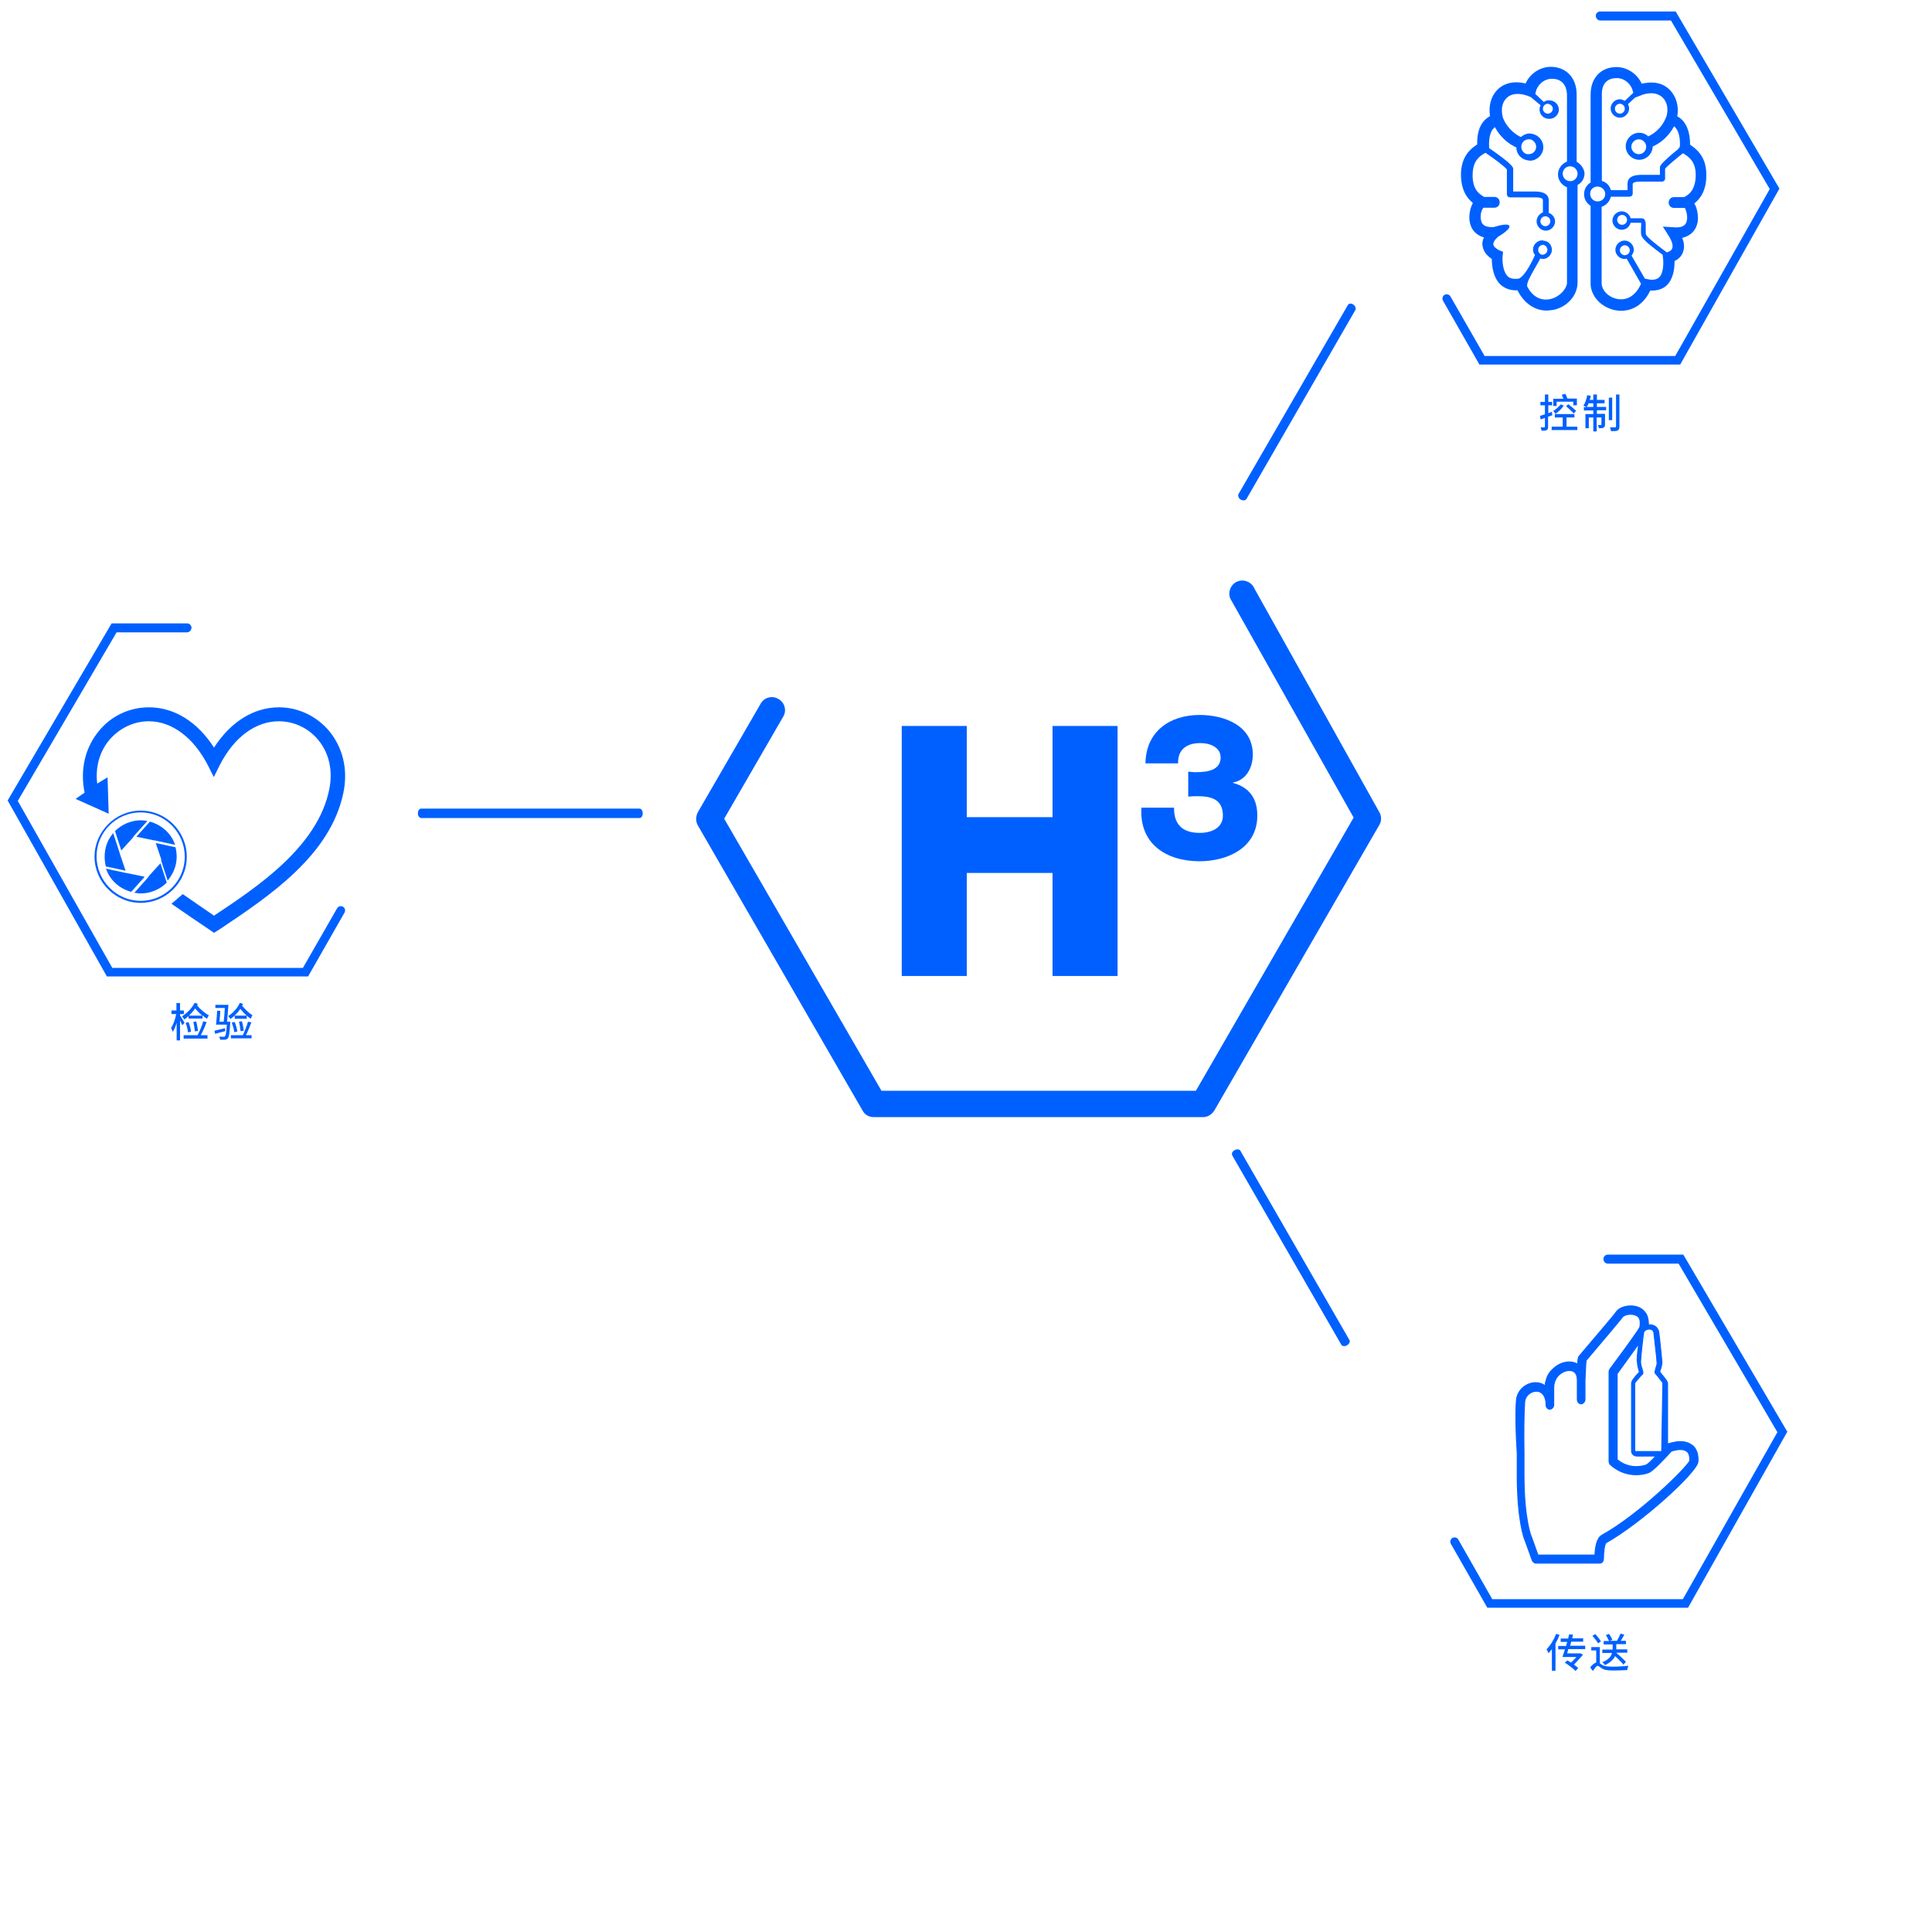 <?xml version="1.0" encoding="UTF-8"?>
<!-- Generator: Adobe Illustrator 24.0.0, SVG Export Plug-In . SVG Version: 6.00 Build 0)  -->
<svg xmlns="http://www.w3.org/2000/svg" xmlns:xlink="http://www.w3.org/1999/xlink" version="1.1" id="Ebene_1" x="0px" y="0px" viewBox="0 0 858.5 858.5" style="enable-background:new 0 0 858.5 858.5;" xml:space="preserve">
<style type="text/css">
	.st0{fill:#0060FF;}
	.st1{clip-path:url(#SVGID_2_);fill:#0060FF;}
	.st2{clip-path:url(#SVGID_4_);fill:#0060FF;}
	.st3{clip-path:url(#SVGID_6_);fill:#0060FF;}
	.st4{clip-path:url(#SVGID_8_);fill:#0060FF;}
	.st5{clip-path:url(#SVGID_10_);fill:#0060FF;}
	.st6{clip-path:url(#SVGID_12_);fill:#0060FF;}
	.st7{clip-path:url(#SVGID_14_);fill:#0060FF;}
	.st8{clip-path:url(#SVGID_16_);fill:#0060FF;}
	.st9{fill:none;}
	.st10{fill:#0060FF;stroke:#0060FF;stroke-width:0.437;stroke-miterlimit:10;}
</style>
<path class="st0" d="M528.1,354c1.4-0.2,2.8-0.2,4.1-0.2c6.2,0,11.2,1.5,11.2,8.6c0,5.5-5,7.7-10.3,7.7c-7.7,0-11.5-3.8-11.4-11.2  h-14.5c-1,16.2,11.2,23.8,25.8,23.8c12.6,0,25.7-6,25.7-20.3c0-7.6-3.6-12.6-10.8-14.5v-0.2c5.9-1,8.8-6.7,8.8-12.4  c0-12.9-12.6-17.6-23.6-17.6c-13.4,0-23.9,7.4-24.1,21.5h14.5c-0.2-5.9,3.6-9,9.8-9c5,0,9.1,2.2,9.1,6.4c0,5.5-5.7,6.5-10.3,6.5  c-1.4,0.2-2.8-0.2-4.1-0.2V354L528.1,354L528.1,354z M400.7,433.7h28.9v-45.8h38.1v45.8h28.9V322.6h-28.9v40.5h-38.1v-40.5h-28.9  V433.7L400.7,433.7z"></path>
<path class="st0" d="M534.6,496.4H388.3c-2.1,0-4-1-5-2.9l-73.2-126.7c-1-1.7-1-4,0-5.9l27.9-48.2c1.5-2.8,5.2-3.8,7.9-2.1  c2.8,1.5,3.8,5.2,2.1,7.9l-26.2,45.3l69.9,120.9h139.7l70.1-121.4L546.7,266c-1.2-2.9,0.2-6.4,3.1-7.6c2.9-1.2,6.4,0.2,7.6,3.1  l55.8,99.9c0.7,1.7,0.7,3.6-0.3,5.2l-73.2,126.7C538.6,495.2,536.7,496.4,534.6,496.4"></path>
<path class="st0" d="M284.1,359.3h-96.9c-0.9,0-1.5,0.9-1.5,2.1s0.7,2.1,1.5,2.1h96.9c0.9,0,1.5-0.9,1.5-2.1  C285.6,360.3,285,359.3,284.1,359.3"></path>
<path class="st0" d="M598.9,135.6l-48.6,84c-0.3,0.7,0,1.7,1,2.4c1,0.5,2.1,0.5,2.6-0.3l48.4-84c0.3-0.7,0-1.7-1-2.4  S599.2,134.9,598.9,135.6"></path>
<path class="st0" d="M599.6,595.4l-48.4-84c-0.3-0.7-1.5-0.9-2.6-0.3s-1.4,1.5-1,2.4l48.4,84c0.3,0.7,1.5,0.9,2.6,0.3  C599.6,597.1,600.1,596.1,599.6,595.4"></path>
<path class="st0" d="M83.1,281H51.8L7.9,355.9l42,74.2h84.7l15.2-26.5c0.5-0.9,1.7-1.2,2.6-0.7s1.2,1.7,0.7,2.6l-16.2,28.4H47.5  L3.4,355.7L49.6,277h33.6c1,0,1.9,0.9,1.9,1.9S84.2,281,83.1,281z"></path>
<g>
	<g>
		<g>
			<defs>
				<rect id="SVGID_1_" x="33.4" y="314.4" width="120" height="100.4"></rect>
			</defs>
			<clipPath id="SVGID_2_">
				<use xlink:href="#SVGID_1_" style="overflow:visible;"></use>
			</clipPath>
			<path class="st1" d="M62.5,400.3c10.8,0,19.6-8.8,19.6-19.6S73.3,361,62.5,361c-10.8,0-19.6,8.8-19.6,19.6     C43,391.5,51.8,400.3,62.5,400.3 M62.5,360.2c11.4,0,20.5,9.3,20.5,20.5c0,11.4-9.3,20.5-20.5,20.5S42,391.9,42,380.7     S51.3,360.2,62.5,360.2"></path>
		</g>
	</g>
	<g>
		<g>
			<defs>
				<rect id="SVGID_3_" x="33.4" y="314.4" width="120" height="100.4"></rect>
			</defs>
			<clipPath id="SVGID_4_">
				<use xlink:href="#SVGID_3_" style="overflow:visible;"></use>
			</clipPath>
			<path class="st2" d="M50.3,370.2l2.8,8.6l0.3,1l2.4,7.1L47,385c-0.3-1.4-0.5-2.8-0.5-4.3C46.5,376.7,47.8,373.1,50.3,370.2"></path>
		</g>
	</g>
	<g>
		<g>
			<defs>
				<rect id="SVGID_5_" x="33.4" y="314.4" width="120" height="100.4"></rect>
			</defs>
			<clipPath id="SVGID_6_">
				<use xlink:href="#SVGID_5_" style="overflow:visible;"></use>
			</clipPath>
			<path class="st3" d="M57.1,388.1l7.2,1.5l-6,6.7c-5.2-1.4-9.5-5.2-11.2-10.3l8.8,1.9L57.1,388.1z"></path>
		</g>
	</g>
	<g>
		<g>
			<defs>
				<rect id="SVGID_7_" x="33.4" y="314.4" width="120" height="100.4"></rect>
			</defs>
			<clipPath id="SVGID_8_">
				<use xlink:href="#SVGID_7_" style="overflow:visible;"></use>
			</clipPath>
			<path class="st4" d="M66.3,389.1l5-5.5l2.8,8.6c-2.9,2.9-7.1,4.8-11.5,4.8c-1,0-2.1-0.2-2.9-0.3l6-6.7L66.3,389.1z"></path>
		</g>
	</g>
	<g>
		<g>
			<defs>
				<rect id="SVGID_9_" x="33.4" y="314.4" width="120" height="100.4"></rect>
			</defs>
			<clipPath id="SVGID_10_">
				<use xlink:href="#SVGID_9_" style="overflow:visible;"></use>
			</clipPath>
			<path class="st5" d="M71.6,381.7l-2.4-7.1l8.8,1.9c0.3,1.4,0.5,2.8,0.5,4.3c0,4-1.6,7.6-4,10.5l-2.8-8.6L71.6,381.7z"></path>
		</g>
	</g>
	<g>
		<g>
			<defs>
				<rect id="SVGID_11_" x="33.4" y="314.4" width="120" height="100.4"></rect>
			</defs>
			<clipPath id="SVGID_12_">
				<use xlink:href="#SVGID_11_" style="overflow:visible;"></use>
			</clipPath>
			<path class="st6" d="M67.8,373.3l-7.2-1.5l6-6.7c5.2,1.4,9.5,5.2,11.2,10.3l-8.8-1.9L67.8,373.3z"></path>
		</g>
	</g>
	<g>
		<g>
			<defs>
				<rect id="SVGID_13_" x="33.4" y="314.4" width="120" height="100.4"></rect>
			</defs>
			<clipPath id="SVGID_14_">
				<use xlink:href="#SVGID_13_" style="overflow:visible;"></use>
			</clipPath>
			<path class="st7" d="M58.9,372.4l-5,5.5l-2.8-8.6c2.9-2.9,7.1-4.8,11.5-4.8c1,0,2.1,0.2,2.9,0.3l-6,6.7L58.9,372.4z"></path>
		</g>
	</g>
	<g>
		<g>
			<defs>
				<rect id="SVGID_15_" x="33.4" y="314.4" width="120" height="100.4"></rect>
			</defs>
			<clipPath id="SVGID_16_">
				<use xlink:href="#SVGID_15_" style="overflow:visible;"></use>
			</clipPath>
			<path class="st8" d="M47.8,345.4l0.5,16.2L33.6,355l4-2.8l0,0c-2.1-10.2,0.2-19.8,6.2-27.2c5.5-6.9,13.8-10.7,22.4-10.7     c11.2,0,21.5,6.4,28.9,17.9c7.4-11.5,17.7-17.9,28.9-17.9c8.6,0,16.9,4,22.4,10.7c6,7.4,8.3,17,6.2,27.2     c-5.7,27.9-33.1,46.1-55.1,60.8l-2.4,1.5l-2.2-1.5c-5.3-3.6-11-7.4-16.7-11.4l5-4.3c4.8,3.4,9.5,6.5,13.8,9.5L95,407l0.2-0.2     c19.5-12.9,46-30.7,51.1-56c1.7-8.3,0-16-4.8-21.9c-4.3-5.3-10.8-8.4-17.6-8.4c-10.3,0-20,7.1-26.3,19.6l-2.6,5.2l-2.6-5.2     c-6.4-12.4-16-19.6-26.3-19.6c-6.7,0-13.1,3.1-17.6,8.4c-4.3,5.2-6.2,12.1-5.3,19.3L47.8,345.4z"></path>
		</g>
	</g>
</g>
<g>
	<path class="st0" d="M711,9.1h31.5L786.4,84l-42,74.2h-84.7l-15.2-26.5c-0.5-0.9-1.7-1.2-2.6-0.7c-0.9,0.5-1.2,1.7-0.7,2.6   l16.2,28.4h89.2l44.1-78.2L744.6,5.1H711c-1,0-1.9,0.9-1.9,1.9S709.9,9.1,711,9.1z"></path>
	<path class="st0" d="M697.7,80.5c-1.9,0-3.3-1.6-3.3-3.3c0-1.9,1.5-3.3,3.3-3.3c1.9,0,3.3,1.6,3.3,3.3   C701,79,699.6,80.5,697.7,80.5 M690,48.3c0,1.2-1,2.2-2.2,2.2s-2.2-1-2.2-2.2c0-1.2,1-2.2,2.2-2.2C688.9,46.3,690,47.1,690,48.3    M682.6,65.2c0,1.9-1.5,3.3-3.3,3.3c-0.2,0-0.3,0-0.7,0c-1.5-0.3-2.6-1.7-2.6-3.3c0-1.9,1.5-3.3,3.3-3.3c0.2,0,0.3,0,0.7,0   C681.4,62.3,682.6,63.6,682.6,65.2 M688.9,98.3c0,1.2-1,2.2-2.2,2.2s-2.2-1-2.2-2.2s1-2.2,2.2-2.2S688.9,97.1,688.9,98.3    M687.6,111c0,1.2-1,2.2-2.2,2.2c-0.2,0-0.2,0-0.2,0c-1-0.2-1.7-1.2-1.7-2.2c0-1.2,1-2.2,2.2-2.2c0.2,0,0.2,0,0.2,0   C686.9,109.1,687.6,110,687.6,111 M688.9,132.9c-2.1,0.5-7.1,0.7-10.3-5.7c-0.2-1.7,1.4-4.3,2.9-7.1c1.2-2.1,2.4-4.1,2.9-5.2h0.2   c0.3,0,0.7,0.2,0.9,0.2c2.2,0,4.1-1.9,4.1-4.1c0-2.1-1.5-3.8-3.4-4c-0.3,0-0.7-0.2-0.9-0.2c-2.2,0-4.1,1.9-4.1,4.1   c0,0.9,0.3,1.7,0.9,2.4c-1,2.2-4.3,9.3-7.2,10.5c-2.1,0.3-3.8,0-4.8-0.9c-2.4-2.2-2.6-7.2-2.4-9.1l0.2-1.9l-1.7-0.7   c-0.7-0.3-2.4-1.4-2.6-2.4c-0.2-0.9,0.5-2.2,2.1-3.6c0,0,5.7-3.3,5-4.8c-0.7-1.6-6.9,0.5-6.9,0.5c-4.5,0.3-5.3-1.7-5.5-2.4   c-0.9-2.4,0-5.3,0.9-6.2h4.8c1.4,0,2.4-1,2.4-2.4s-1-2.4-2.4-2.4h-4.6l-0.2-0.2c-1.5-0.9-5.2-2.9-4.8-10.3c0.2-5.3,2.8-7.6,5.7-9.1   c4.3,2.9,8.6,6.2,9.5,7.4v11c0,0.7,0.5,1.4,1.4,1.4c0,0,7.1,0,11.2,0c3.4,0,3.4,0.9,3.4,1.2c0,1.9,0,4.6,0,5.5   c-1.5,0.5-2.8,2.1-2.8,4c0,2.2,1.9,4.1,4.1,4.1s4.1-1.9,4.1-4.1c0-1.7-1.2-3.3-2.8-3.8c0-0.7,0-3.4,0-5.5c0-2.6-2.1-4-6-4   c-3.1,0-7.6,0-9.8,0v-10c0-0.7,0-1.9-10.7-9.3v-0.2c-0.3-5.7,1.2-8.1,2.6-9.1c2.9,5.5,7.4,8.1,9.5,9c0,2.9,2.1,5.2,4.8,5.7   c0.3,0,0.9,0.2,1.2,0.2c3.3,0,6-2.8,6-6c0-2.9-2.1-5.3-4.8-5.9c-0.3,0-0.9-0.2-1.2-0.2c-1.6,0-2.9,0.7-4,1.6   c-1.5-0.7-5.7-3.1-7.9-8.4c0-0.2-1.7-4.8,1-8.3c3.3-4.3,9.8-1.7,10.2-1.5l1.2,0.5l4.3,3.6c-0.3,0.5-0.5,1.2-0.5,1.9   c0,2.2,1.9,4.1,4.1,4.1c0,0,0,0,0.2,0c0,0,0,0,0.2,0c2.2,0,4.1-1.9,4.1-4.1s-1.9-4.1-4.1-4.1c0,0,0,0-0.2,0c0,0,0,0-0.2,0   c-0.9,0-1.5,0.2-2.2,0.7l-3.8-3.6l0.2-0.7c0.7-3.4,3.8-6,7.2-6c6,0,6.7,5.2,6.7,7.2v29.6c-2.2,0.9-4,3.1-4,5.7s1.7,4.8,4,5.7v42.7   v0.2C695.8,128.7,692.9,132,688.9,132.9 M700.6,71.9v-30c0-7.2-4.6-12.2-11.5-12.2c-4.8,0-9.3,3.1-11.2,7.4   c-3.4-0.9-9.5-1.2-13.4,3.8c-2.9,3.8-2.8,8.1-2.4,10.7c-2.6,1.4-5.9,4.6-5.7,12.6c-3.3,2.1-6.9,5.5-7.2,12.6   c-0.2,7.6,2.8,11.4,5.2,13.3c0,0.2,0,0.3,0,0.3c-1.2,2.2-1.7,5.2-1.4,7.7c0.5,3.8,2.8,6.4,6.4,7.4c-0.7,1.4-0.9,2.9-0.5,4.3   c0.5,2.6,2.6,4.3,4,5.3c0,2.8,0.5,8.3,4,11.5c1.4,1.2,3.8,2.6,7.4,2.4c3.3,6.5,8.4,9,12.9,9c1,0,2.1-0.2,3.1-0.3   c6.4-1.4,10.8-6.7,10.7-12.4V82.2c1.9-1,3.1-2.9,3.1-5.2C703.9,74.8,702.4,72.9,700.6,71.9"></path>
	<path class="st0" d="M722,113.4c-1.2,0-2.2-1-2.2-2.2c0-1.2,1-2.2,2.2-2.2c1.2,0,2.2,1,2.2,2.2C724.2,112.4,723.2,113.4,722,113.4    M723,97.7c0,1.2-1,2.2-2.2,2.2c-1.2,0-2.2-1-2.2-2.2s1-2.2,2.2-2.2C722,95.5,723,96.5,723,97.7 M749.4,98.6   c-0.2,0.7-1,2.8-5.5,2.4l-5-0.3l2.6,4.1c1.5,2.4,2.1,4.5,1.5,5.7c-0.5,1.2-2.2,1.6-2.2,1.6h-0.2c-3.8-2.8-8.4-6.4-9.1-7.7   c-0.3-0.5-0.2-1.9-0.2-3.1c0-1.9,0.2-4.1-1.7-4.3c-1,0-4,0-5,0c-0.5-1.7-2.1-3.1-4-3.1c-2.2,0-4.1,1.9-4.1,4.1   c0,2.2,1.9,4.1,4.1,4.1c1.9,0,3.4-1.2,4-3.1c1,0,3.4,0,4.6,0c0.2,0.5,0,1.6,0,2.2c0,1.6-0.2,3.1,0.5,4.1c1,1.9,5.9,5.5,9.1,7.9   l0.2,1.6c0.2,1.7,0.3,6.5-1.7,8.4c-1,1-2.8,1.4-5,0.9l-1.4-0.3l-5.9-10.2c0.5-0.7,1-1.6,1-2.6c0-2.2-1.9-4.1-4.1-4.1   s-4.1,1.9-4.1,4.1c0,2.2,1.9,4.1,4.1,4.1c0.3,0,0.5,0,0.9-0.2l6.4,11.2c-3.3,7.4-8.6,7.2-10.8,6.7c-4-0.9-6.9-4.1-6.7-7.4V91.9   c2.1-0.7,3.6-2.4,4.1-4.5h8.3c0.7,0,1.4-0.5,1.4-1.4c0,0,0-1.7,0-4.1c0-0.3,0-1.2,3.4-1.2c4.3,0,9.6,0,9.6,0c0.7,0,1.4-0.5,1.4-1.4   V75c0.7-1,4.3-4,7.9-6.9c2.9,1.6,5.5,3.8,5.7,9c0.2,7.4-3.3,9.5-4.8,10.3l-0.2,0.2h-4.6c-1.4,0-2.4,1-2.4,2.4s1,2.4,2.4,2.4h4.8   C749.2,93.3,750.2,96.4,749.4,98.6 M709.9,82.9c1.9,0,3.4,1.6,3.4,3.3c0,1.9-1.5,3.3-3.4,3.3c-1.9,0-3.3-1.6-3.3-3.3   C706.5,84.3,708,82.9,709.9,82.9 M731.5,65.2c0,1.9-1.5,3.3-3.3,3.3c-1.9,0-3.3-1.6-3.3-3.3c0-1.7,1.5-3.3,3.3-3.3   C730.1,61.9,731.5,63.5,731.5,65.2 M722,48.3c0,1.2-1,2.2-2.2,2.2c-1.2,0-2.2-1-2.2-2.2c0-1.2,1-2.2,2.2-2.2   C721,46.1,722,47.1,722,48.3 M718.4,34.7c3.4,0,6.5,2.6,7.2,6l0.2,0.5l-3.8,3.6c-0.7-0.3-1.4-0.7-2.2-0.7c-2.2,0-4.1,1.9-4.1,4.1   s1.9,4.1,4.1,4.1c2.2,0,4.1-1.9,4.1-4.1c0-0.7-0.2-1.4-0.5-1.9l3.1-2.9l2.6-1c0.3-0.2,6.7-2.8,10.2,1.5c2.8,3.4,1.2,8.1,1,8.3   c-2.2,5.5-6.4,7.7-7.9,8.4c-1-1-2.4-1.6-4-1.6c-3.3,0-6,2.8-6,6c0,3.3,2.8,6,6,6s5.9-2.6,6-5.9c2.1-0.9,6.5-3.4,9.5-9   c1.2,1,2.8,3.3,2.6,8.8c-0.3,0.9-0.7,1.4-1.7,2.1c-7.2,5.9-7.2,6.9-7.2,7.4v3.3c-1.9,0-5.3,0-8.4,0c-4.1,0-6,1.4-6,4   c0,1,0,2.1,0,2.8h-7.4c-0.5-2.1-2.1-3.6-4-4.1V41.9C711.7,39.7,712.4,34.7,718.4,34.7 M758.2,76.9c-0.2-7.1-4-10.5-7.2-12.6   c0-8.1-3.3-11.4-5.7-12.6c0.5-2.6,0.5-6.9-2.4-10.7c-4-5.2-10-4.6-13.4-3.8c-1.9-4.3-6.4-7.4-11.2-7.4c-6.9,0-11.5,4.8-11.5,12.2   v39.1c-1.7,1-2.9,2.9-2.9,5.2s1.2,4,2.9,5.2v33.9c-0.3,5.7,4.3,11,10.7,12.4c1,0.2,1.9,0.3,2.9,0.3c4.6,0,9.8-2.4,12.9-9   c3.6,0.2,6-1,7.4-2.4c3.1-3.1,3.4-7.9,3.4-10.7c1.4-0.7,2.8-1.7,3.6-3.6s0.9-4.1-0.2-6.7c3.8-0.9,6.2-3.3,6.9-7.2   c0.3-2.8-0.2-5.9-1.5-8.1C755.4,88.4,758.5,84.7,758.2,76.9"></path>
</g>
<path class="st0" d="M714.4,561.5h31.5l43.9,74.9l-42,74.2h-84.7L648,684.1c-0.5-0.9-1.7-1.2-2.6-0.7s-1.2,1.7-0.7,2.6l16.2,28.4  h89.2l44.1-78.2L748,557.5h-33.6c-1,0-1.9,0.9-1.9,1.9C712.5,560.6,713.4,561.5,714.4,561.5z"></path>
<rect x="644.5" y="557.5" class="st9" width="149.8" height="156.9"></rect>
<path class="st10" d="M677.2,645.7c0,3.1,0,6.4,0,9.6c0,19.5,3.1,27.4,3.3,27.6l2.9,8.1h25.3c0.2-3.1,0.7-7.4,3.1-8.8  c16.5-9.1,37.5-29.8,39.1-33.1c0-1.7-0.2-2.9-0.9-3.8c-0.7-0.7-1.7-1.2-3.3-1.2s-3.3,0.5-4,0.7c-3.1,3.4-8.3,9-10.2,9.6  c-1.9,0.7-3.8,0.9-5.5,0.9c-7.1,0-11.4-4.5-11.5-4.6c-0.3-0.3-0.5-0.9-0.5-1.4v-39.6c0-0.5,0.2-0.9,0.3-1.2  c6-8.1,12.7-17.2,13.4-18.8c0.3-1.9,0.2-3.3-0.5-4.3c-0.7-0.9-2.1-1.4-3.6-1.4c-1.9,0-3.3,0.7-3.6,1.2c-0.7,1-10.3,12.4-16.2,19.3  c-0.2,1.2-0.3,5.3-0.5,8.8v8.6c0,1-0.9,1.9-1.7,1.9c-1,0-1.7-0.9-1.7-1.9v-8.6c0-3.6-1.9-4.3-3.6-4.3c-1.7,0-3.6,0.9-5,2.4  c-0.9,1-1.9,2.8-1.9,5.3v7.6c0,1-0.9,1.9-1.7,1.9l0,0c-1,0-1.7-0.9-1.7-1.9v-0.2l0,0l0,0c0-3.6-1.7-5.9-4.3-5.9  c-2.4,0-5,1.9-5.2,4.8C677.1,628.3,677.1,636.7,677.2,645.7z M728.2,597.1c-2.8,4-6.4,8.8-9.6,13.3v38.2c1.2,1,4.1,3.1,8.4,3.1  c1.5,0,2.9-0.2,4.5-0.7c0.7-0.3,2.4-1.9,4.3-4h-8.4c-1.4,0-2.4-1-2.4-2.2v-30.1c0-1,1.2-2.6,3.3-4.8l0.2-0.2c0-0.2-0.2-0.5-0.2-0.7  c-0.3-1-0.7-2.6-0.7-3.8C727.3,604.3,727.7,600.6,728.2,597.1z M738.9,614.5c-0.2-0.5-1.7-2.2-2.2-2.9c-0.7-0.9-1-1.2-1.2-1.4  c-0.2-0.5,0-1.2,0.3-2.2c0.3-0.9,0.7-2.1,0.5-2.8c0-1.5-1.4-12.6-1.4-13.1c-0.3-1.4-1.5-1.5-2.1-1.5c-1.2,0-2.2,0.7-2.4,1.4  s-1.4,11.5-1.4,13.1c0,0.9,0.3,2.2,0.7,3.3c0.3,1.2,0.5,1.5,0.2,2.1c0,0.2-0.2,0.2-0.7,0.7c-2.1,2.4-2.8,3.3-2.8,3.4v30.1  c0,0,0.2,0.3,0.5,0.3h11c0.3,0,0.5-0.2,0.5-0.3L738.9,614.5z M673.8,622.8c0.2-5.3,4.6-8.4,8.6-8.4c1.5,0,3.1,0.5,4.3,1.4v-1.2  c0-0.3,0.2-0.7,0.3-1c0.3-1.7,1.2-3.4,2.6-4.8c2.1-2.2,4.8-3.6,7.6-3.6c1.5,0,2.8,0.3,3.8,1c0.2-3.1,0.5-3.4,0.9-3.8  c7.6-9,15.7-18.4,16.2-19.3c1.2-1.9,4.1-2.8,6.5-2.8c2.8,0,5,1,6.4,2.9c0.9,1,1.5,2.9,1.5,5.5c0.2,0,0.5,0,0.7,0  c1.9,0,3.4,1.2,3.8,2.9c0.2,0.3,1.4,12.4,1.5,13.6c0,1-0.3,2.4-0.7,3.4c-0.2,0.3-0.2,0.7-0.3,1c0.2,0.2,0.5,0.5,0.7,0.9  c1.5,1.9,2.8,3.3,2.8,4.3v27c0,0,0.2,0,0.2-0.2c0.2,0,2.8-1,5.5-1c2.6,0,4.5,0.9,5.9,2.2c1.4,1.5,2.1,3.8,1.9,6.7  c-0.3,4.6-25.1,27.2-40.8,36c-0.7,0.5-1.2,4.1-1.2,7.2c0,0.5-0.2,1-0.5,1.4c-0.3,0.3-0.9,0.5-1.2,0.5h-28.2c-0.7,0-1.4-0.5-1.7-1.2  l-3.3-9.1c-0.2-0.3-3.4-8.4-3.4-28.9c0-3.3,0-6.4,0-9.6C673.6,636.7,673.4,628.3,673.8,622.8z"></path>
<g>
	<path class="st0" d="M81,455.6c-0.2-0.5-0.6-1.4-1-2.2v8.9h-1.5v-7.8c-0.5,1.6-1.1,3.1-1.7,4c-0.2-0.5-0.5-1.2-0.8-1.7   c1-1.4,1.9-4,2.3-6.2h-2.1v-1.6h2.2v-3.3H80v3.3h1.7v1.6H80v0.7c0.5,0.6,1.7,2.6,2,3.2L81,455.6z M83.8,451.5   c-0.6,0.6-1.3,1.1-1.9,1.5c-0.2-0.3-0.7-1-1-1.4c2.2-1.4,4.4-3.6,5.6-6l1.4,0.5c-0.1,0.2-0.2,0.5-0.3,0.7c1.3,1.6,3.4,3.4,5.2,4.4   c-0.3,0.4-0.7,1.1-0.8,1.5c-0.7-0.4-1.4-0.9-2-1.5v1.4h-6.2V451.5z M91.8,454.2c-0.7,1.9-1.7,4.2-2.6,5.8h3v1.5H81.6V460h6.2   c0.9-1.7,2-4.3,2.5-6.2L91.8,454.2z M83.6,458.8c-0.2-1.2-0.6-2.9-1.1-4.3l1.3-0.3c0.5,1.3,1,3.1,1.1,4.2L83.6,458.8z M89.9,451.3   c-1.2-1-2.3-2.1-3.2-3.2c-0.8,1.2-1.7,2.2-2.7,3.2H89.9z M86.6,458.3c-0.1-1.2-0.4-2.9-0.7-4.2l1.3-0.2c0.4,1.4,0.6,3.1,0.8,4.2   L86.6,458.3z"></path>
	<path class="st0" d="M100.1,458.2c-1.6,0.4-3.2,0.8-4.5,1.2l-0.3-1.4c1.2-0.3,3-0.7,4.7-1.1L100.1,458.2z M101.5,446.5   c-0.2,2.4-0.4,5.6-0.6,7.5h1.4c0,0,0,0.4,0,0.6c-0.3,4.5-0.5,6.2-1.1,6.8c-0.3,0.4-0.7,0.5-1.2,0.6c-0.5,0-1.3,0-2.2,0   c0-0.4-0.2-1-0.4-1.4c0.8,0.1,1.6,0.1,2,0.1c0.3,0,0.5,0,0.6-0.2c0.3-0.4,0.6-1.7,0.8-5.2H96c0.2-1.6,0.4-4.2,0.5-6.2l1.4,0.1   c-0.1,1.5-0.2,3.3-0.4,4.8h1.9c0.2-1.7,0.4-4,0.5-6.1h-4.2v-1.4H101.5z M109.6,451.3c-1-0.9-2-2-2.8-3c-1.2,1.8-2.8,3.4-4.4,4.5   c-0.2-0.3-0.7-1-1-1.3c2.1-1.3,4.1-3.5,5.2-5.9l1.4,0.5c-0.1,0.3-0.3,0.6-0.4,0.8c1.2,1.5,3,3.3,4.6,4.2c-0.3,0.4-0.6,1.2-0.8,1.6   C110.9,452.3,110.3,451.9,109.6,451.3l0.1,1.4h-5.4v-1.4H109.6z M111.7,454.3c-0.7,1.8-1.6,4.1-2.4,5.7h2.5v1.4h-9.2V460h5.3   c0.8-1.7,1.8-4.2,2.3-6L111.7,454.3z M104.1,458.7c-0.1-1.2-0.6-2.9-1.1-4.3l1.3-0.3c0.5,1.3,1,3.1,1.2,4.2L104.1,458.7z    M106.9,458.2c-0.1-1.2-0.4-2.9-0.7-4.2l1.3-0.2c0.4,1.4,0.7,3.1,0.8,4.2L106.9,458.2z"></path>
</g>
<g>
	<path class="st0" d="M693,726.5c-0.5,1.3-1.1,2.6-1.8,3.8v12.1h-1.6v-9.6c-0.5,0.7-1,1.3-1.5,1.8c-0.2-0.4-0.6-1.3-0.9-1.7   c1.7-1.7,3.3-4.3,4.3-6.9L693,726.5z M696.9,732.8c-0.2,0.7-0.4,1.3-0.5,1.9h5.5l0.3-0.1l1.2,0.7c-1.1,1.3-2.6,2.9-4,4.4   c0.8,0.5,1.4,1.1,1.9,1.5l-1.2,1.3c-1-1-3-2.6-4.8-3.7l1.2-1c0.5,0.3,1.1,0.7,1.6,1c0.8-0.8,1.7-1.7,2.4-2.5h-6.2   c0.3-1,0.7-2.1,1.1-3.4h-3v-1.5h3.5c0.2-0.6,0.3-1.2,0.5-1.8h-2.9v-1.5h3.3c0.2-0.6,0.3-1.3,0.5-1.9l1.7,0.2   c-0.1,0.5-0.3,1.1-0.4,1.6h4.9v1.5h-5.3c-0.2,0.6-0.3,1.2-0.5,1.8h6.7v1.5H696.9z"></path>
	<path class="st0" d="M710.8,739c0.3,0.2,0.6,0.5,1.1,0.8c1.2,0.7,2.8,0.8,4.9,0.8s5-0.2,6.8-0.4c-0.2,0.5-0.5,1.4-0.5,1.9   c-1.3,0.1-4.5,0.2-6.3,0.2c-2.3,0-3.9-0.2-5.1-1c-0.8-0.5-1.4-1.1-1.8-1.1c-0.5,0-1.3,1.2-2.1,2.3l-1.2-1.6   c0.9-1.1,1.9-1.9,2.7-2.2v-5.3h-2.2v-1.5h3.8V739z M710.1,730.2c-0.5-0.9-1.6-2.3-2.5-3.3l1.3-0.8c0.9,1,2,2.4,2.5,3.3L710.1,730.2   z M721.4,739.7c-0.8-1-2.3-2.5-3.7-3.8c-0.7,1.4-2,2.8-4.5,4c-0.3-0.4-0.8-1-1.2-1.3c2.9-1.1,4-2.7,4.3-4.1H712V733h4.6v-0.3v-2h-4   v-1.5h2.4c-0.3-0.7-0.9-1.8-1.4-2.6l1.4-0.6c0.5,0.8,1.2,2,1.5,2.6l-1.2,0.5h3.2c0.6-1,1.2-2.2,1.6-3.2l1.7,0.5   c-0.5,0.9-1.1,1.9-1.6,2.7h2.3v1.5h-4.3v2v0.3h4.9v1.5h-4.9c1.5,1.3,3.3,3,4.3,4L721.4,739.7z"></path>
</g>
<g>
	<polygon class="st9" points="657.2,303.3 710,303.3 710,303.3 657.2,303.3  "></polygon>
</g>
<g>
	<path class="st0" d="M689.8,184.5c-0.6,0.2-1.3,0.5-1.9,0.7v4.4c0,0.8-0.2,1.3-0.6,1.5c-0.5,0.3-1.2,0.3-2.3,0.3   c0-0.4-0.3-1.1-0.4-1.5c0.7,0,1.4,0,1.6,0c0.2,0,0.3-0.1,0.3-0.3v-3.9l-1.9,0.7l-0.3-1.6c0.6-0.2,1.4-0.4,2.2-0.7v-4h-2v-1.5h2   v-3.3h1.5v3.3h1.7v1.5h-1.7v3.5l1.6-0.6L689.8,184.5z M700.9,189.6v1.5h-11.4v-1.5h4.9v-4.1h-3.5v-1.5h8.7v1.5h-3.5v4.1H700.9z    M691.7,180.4h-1.5v-3.2h4.5c-0.2-0.6-0.5-1.2-0.7-1.8l1.6-0.4c0.3,0.7,0.7,1.5,0.9,2.1h4.2v3h-1.6v-1.6h-7.4V180.4z M694.9,180.2   c-0.9,1.4-2.4,2.8-3.7,3.7c-0.2-0.3-0.7-1-1-1.3c1.2-0.7,2.5-1.9,3.3-2.9L694.9,180.2z M696.9,179.6c1.1,0.9,2.7,2.2,3.5,3   l-1.1,1.1c-0.7-0.8-2.3-2.2-3.4-3.2L696.9,179.6z"></path>
	<path class="st0" d="M709.6,180.8h4.1v1.5h-4.1v1.6h3.6v4.7c0,0.7-0.1,1.1-0.6,1.4c-0.5,0.3-1.2,0.3-2.1,0.3c0-0.4-0.2-1-0.5-1.4   c0.6,0,1.2,0,1.4,0c0.2,0,0.2-0.1,0.2-0.2v-3.2h-2.1v6.2H708v-6.2h-2v4.8h-1.5v-6.3h3.5v-1.6h-4.2v-1.5h1.2c-0.3-0.2-1-0.4-1.4-0.6   c0.8-1.2,1.4-3,1.7-4.7l1.6,0.3c-0.1,0.6-0.3,1.2-0.5,1.8h1.6v-2.4h1.6v2.4h3.4v1.5h-3.4V180.8z M708,180.8v-1.6h-2.1   c-0.2,0.6-0.5,1.2-0.8,1.6H708z M716.4,186.7h-1.5v-10h1.5V186.7z M719.6,175.4v14.1c0,1-0.2,1.5-0.8,1.8c-0.6,0.3-1.6,0.3-2.9,0.3   c-0.1-0.5-0.3-1.2-0.5-1.7c1,0,2,0,2.3,0c0.3,0,0.4-0.1,0.4-0.4v-14.2H719.6z"></path>
</g>
</svg>
